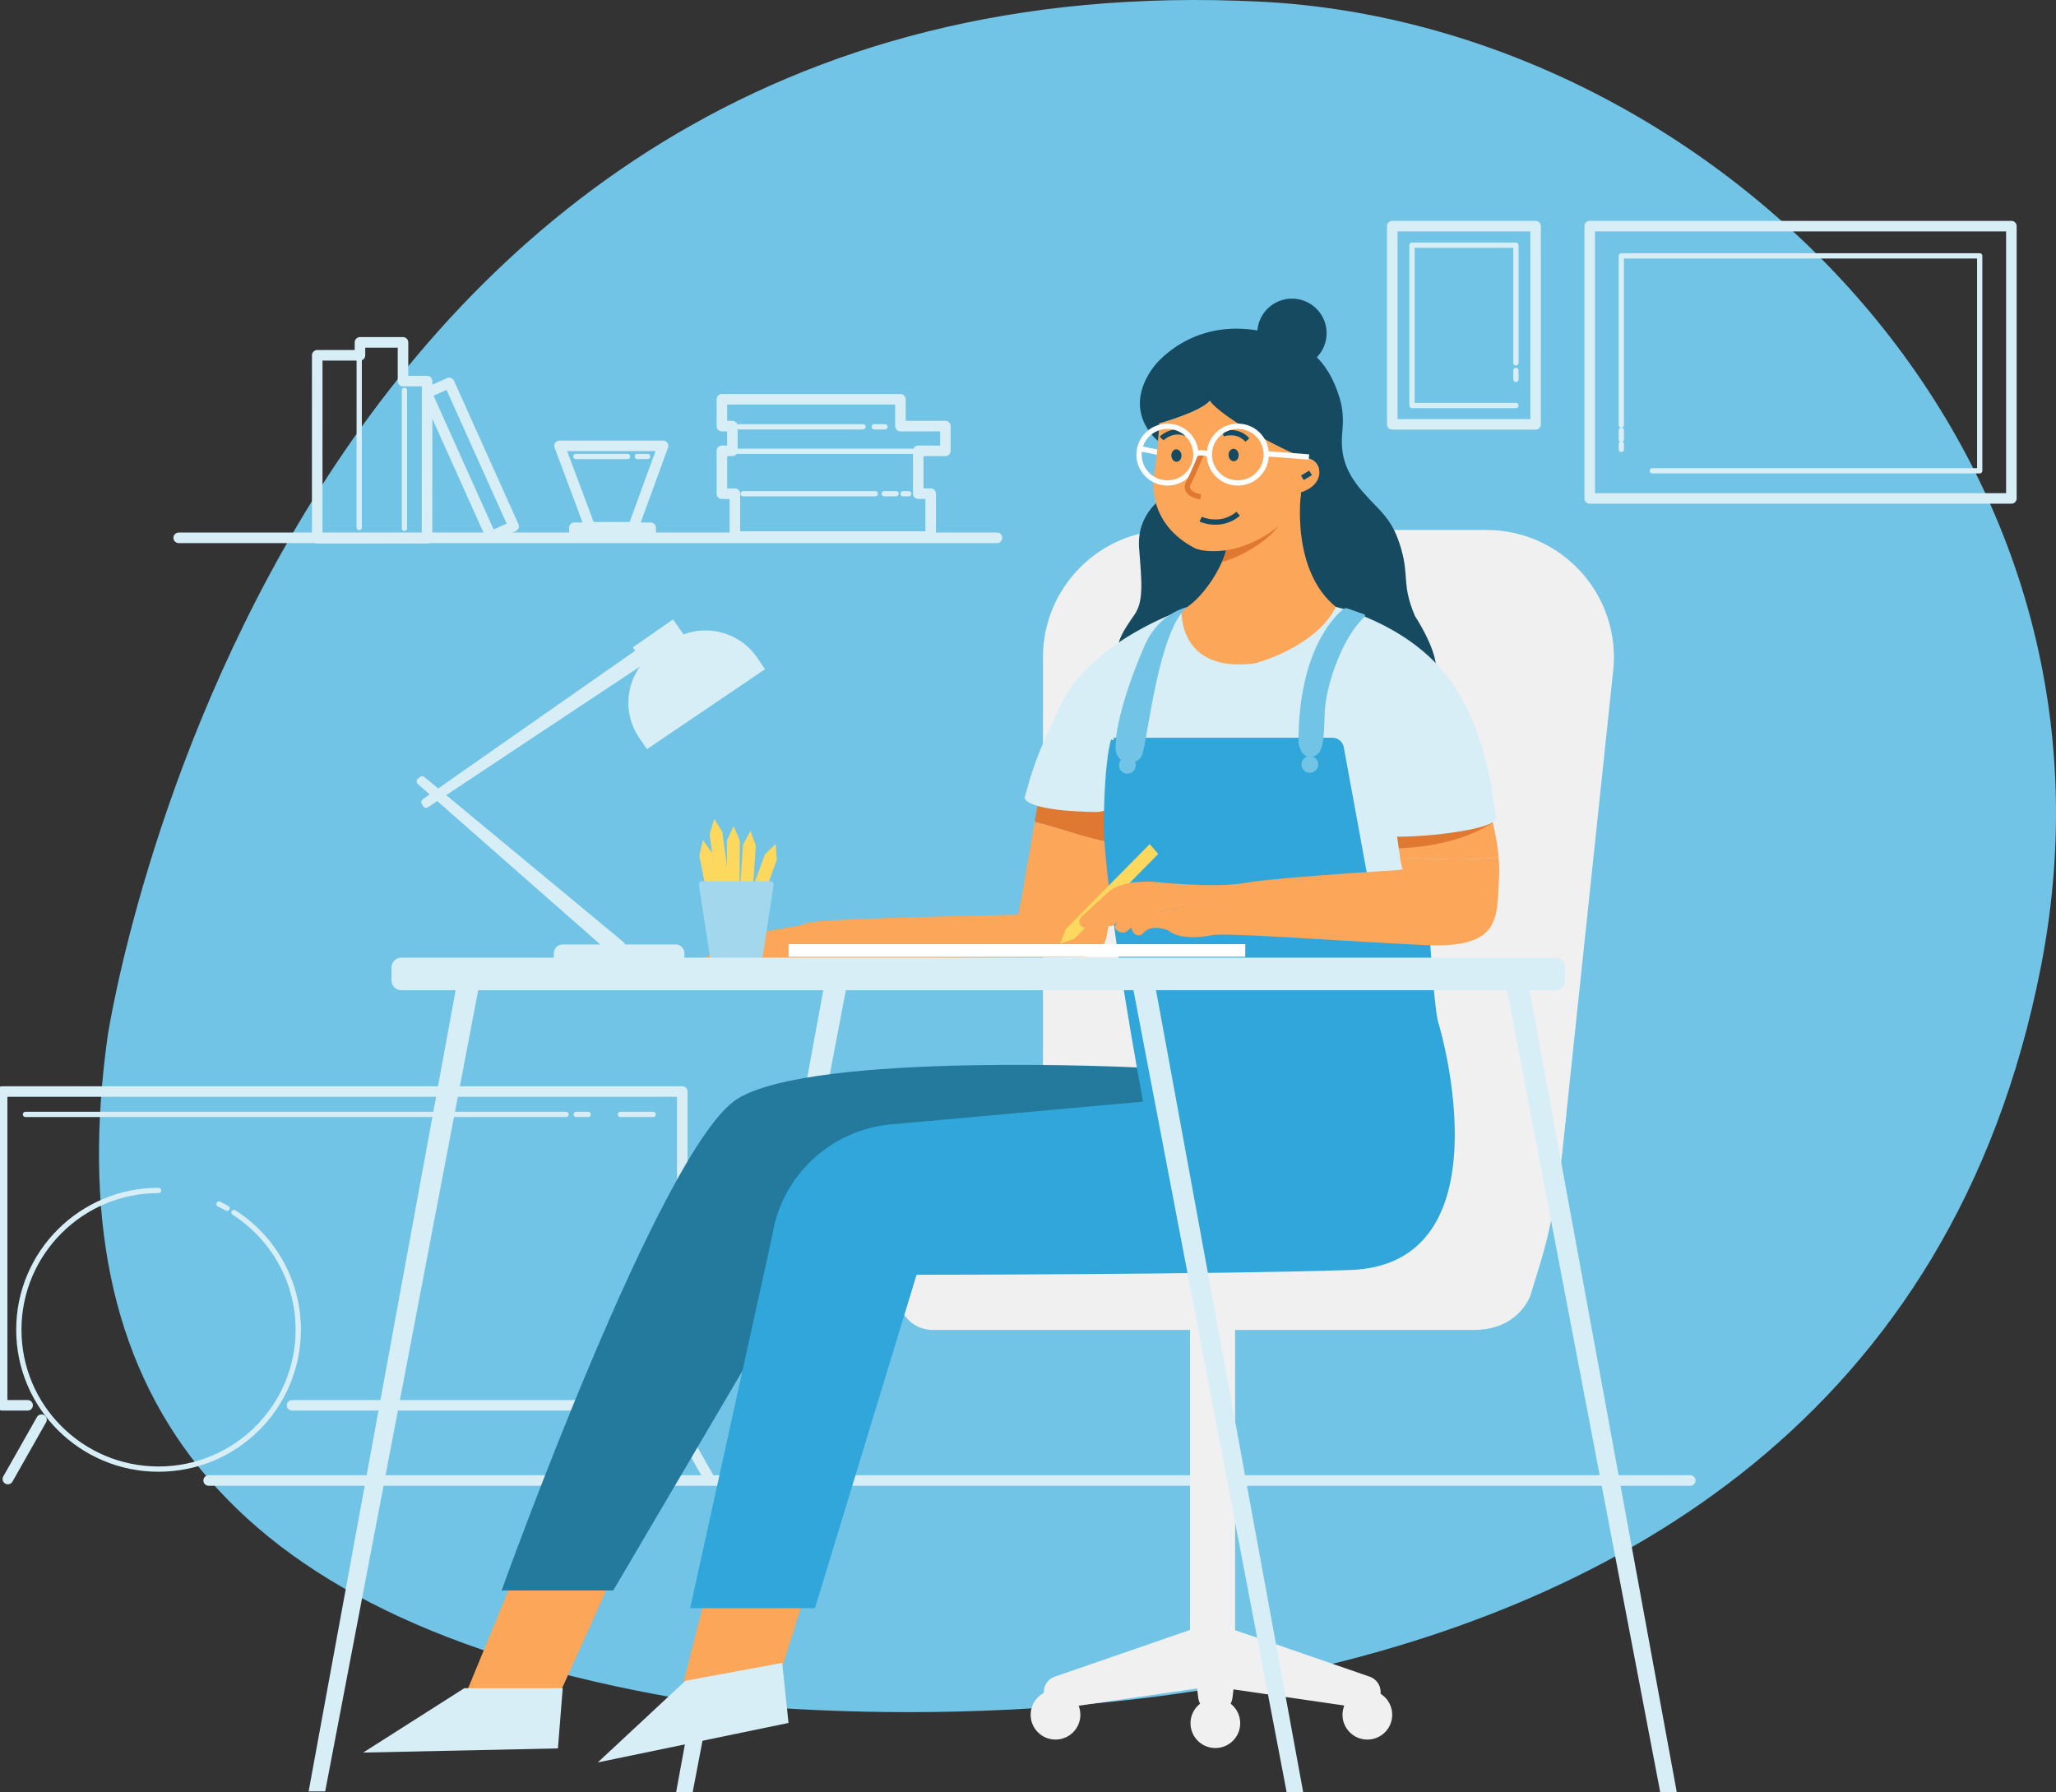 <?xml version="1.0" encoding="UTF-8"?> <svg xmlns="http://www.w3.org/2000/svg" width="390" height="340" viewBox="0 0 390 340" fill="none"><rect x="0" y="0" width="390" height="340" fill="#333333" stroke="none"/><g clip-path="url(#clip0_1539_4153)"><path d="M7.875 269.295L1.493 280.559" stroke="#D8EEF7" stroke-width="2" stroke-linecap="round" stroke-linejoin="round"></path><path d="M239.369 0.331C51.214 -9.343 20.419 196.552 20.419 196.552C11.156 262.947 40.255 306.902 128.54 322.145C128.54 322.145 353.512 355.675 387.155 183.294C406.522 84.035 323.725 4.669 239.369 0.331Z" fill="#71C4E5"></path><path d="M43.08 229.207C42.578 228.924 42.065 228.658 41.542 228.407" stroke="#D8EEF7" stroke-linecap="round" stroke-linejoin="round"></path><path d="M30.074 225.812C15.438 225.812 3.573 237.646 3.573 252.243C3.573 266.841 15.438 278.675 30.074 278.675C44.711 278.675 56.575 266.841 56.575 252.243C56.575 242.904 51.72 234.695 44.387 229.994" stroke="#D8EEF7" stroke-linecap="round" stroke-linejoin="round"></path><path d="M5.24 266.571H0.405V207.057H129.423V266.571H55.402" stroke="#D8EEF7" stroke-width="2" stroke-linecap="round" stroke-linejoin="round"></path><path d="M128.197 269.295L134.578 280.559" stroke="#D8EEF7" stroke-width="2" stroke-linecap="round" stroke-linejoin="round"></path><path d="M381.535 42.898H301.549V94.549H381.535V42.898Z" stroke="#D8EEF7" stroke-width="2" stroke-linecap="round" stroke-linejoin="round"></path><path d="M307.55 83.353V81.634" stroke="#D8EEF7" stroke-linecap="round" stroke-linejoin="round"></path><path d="M307.55 85.238V84.213" stroke="#D8EEF7" stroke-linecap="round" stroke-linejoin="round"></path><path d="M307.55 80.637V48.536H375.529V89.302H313.426" stroke="#D8EEF7" stroke-linecap="round" stroke-linejoin="round"></path><path d="M291.287 42.898H264.102V80.496H291.287V42.898Z" stroke="#D8EEF7" stroke-width="2" stroke-linejoin="round"></path><path d="M287.556 70.273V71.964" stroke="#D8EEF7" stroke-miterlimit="10" stroke-linecap="round"></path><path d="M287.556 76.916H267.833V46.51H287.556V68.836" stroke="#D8EEF7" stroke-linecap="round" stroke-linejoin="round"></path><path d="M320.629 280.838H39.58" stroke="#D8EEF7" stroke-width="2" stroke-linecap="round" stroke-linejoin="round"></path><path d="M216.182 85.097L220.41 85.944" stroke="white" stroke-miterlimit="10"></path><path d="M259.813 318.045L229.945 307.733L200.077 318.045C198.83 318.472 197.997 319.643 197.997 320.959C197.997 322.839 199.668 324.28 201.533 324.01L227.076 320.289L227.29 322.036C227.492 323.675 228.884 324.906 230.539 324.906C232.194 324.906 233.591 323.675 233.789 322.036L233.983 320.458L258.356 324.01C260.221 324.28 261.893 322.839 261.893 320.959C261.893 319.647 261.059 318.476 259.813 318.045Z" fill="#F0F0F0"></path><path d="M234.286 249.031H225.732V309.186H234.286V249.031Z" fill="#F0F0F0"></path><path d="M176.897 252.276H279.568C285.585 252.276 288.887 249.059 290.283 245.839C293.002 236.524 294.536 234.381 297.106 211.291L176.897 239.397C173.332 239.397 170.443 242.279 170.443 245.834C170.443 249.39 173.332 252.272 176.897 252.272V252.276Z" fill="#F0F0F0"></path><path d="M272.211 240.806H222.045C208.675 240.806 197.838 229.998 197.838 216.663V124.669C197.838 111.334 208.675 100.526 222.045 100.526H281.935C296.268 100.526 307.461 112.876 306.016 127.098L296.292 219.093C295.042 231.422 284.634 240.806 272.211 240.806Z" fill="#F0F0F0"></path><path d="M128.245 340H131.385L160.468 187.73L156.167 187.835L128.245 340Z" fill="#D8EEF7"></path><path d="M96.997 300.339L88.754 320.349H106.571L115.729 300.089L96.997 300.339Z" fill="#FBA658"></path><path d="M136.472 292.138L129.649 319.118H147.466L155.908 292.243L136.472 292.138Z" fill="#FBA658"></path><path d="M193.169 173.523C193.169 173.523 153.868 174.169 152.703 175.198C151.537 176.231 138.483 176.231 133.696 181.902H151.278L205.325 181.543C207.579 181.526 209.497 179.916 209.897 177.704C210.674 173.398 211.933 166.202 212.791 160.156C207.202 159.474 201.808 157.315 196.273 155.854C195.309 161.472 193.832 170.024 193.165 173.523H193.169Z" fill="#FBA658"></path><path d="M197.179 150.575C197.179 150.575 196.806 152.775 196.276 155.858C201.812 157.319 207.206 159.478 212.795 160.16C213.313 156.508 213.689 153.275 213.725 151.35L197.179 150.575Z" fill="#DF7830"></path><path d="M284.274 162.634C283.671 155.794 280.964 148.481 280.964 148.481L263.645 149.796C263.645 149.796 264.745 158.417 265.538 162.667C271.904 162.965 278.107 163.292 284.27 162.634H284.274Z" fill="#FBA658"></path><path d="M280.968 148.481L263.648 149.796C263.648 149.796 264.522 156.435 265.251 160.919C271.499 160.665 277.852 159.378 283.165 156.064C282.235 152.315 280.968 148.481 280.968 148.481Z" fill="#DF7830"></path><path d="M220.924 94.161C220.924 94.161 215.53 97.184 216.077 104.013C216.623 110.842 216.926 114.107 215.166 116.645C213.41 119.184 211.164 122.328 212.378 124.503C213.592 126.679 229.957 123.777 229.957 123.777L238.928 94.581L220.929 94.157L220.924 94.161Z" fill="#154A61"></path><path d="M268.419 116.896C265.846 110.814 267.331 109.457 265.777 104.082C264.081 98.218 261.852 97.148 258.493 93.294C254.414 88.62 254.313 85.093 254.657 81.424C254.843 79.426 254.697 77.4 254.11 75.479C251.897 68.219 247.656 64.457 239.255 62.811C225.691 60.155 218.816 69.607 218.816 69.607C212.536 78.155 219.645 83.612 219.645 83.612L219.718 83.688C219.787 82.554 219.856 81.412 219.913 80.322C219.913 80.322 227.642 78.187 229.503 76.024C230.741 77.877 234.978 86.308 247.365 86.925C247.365 86.925 249.441 86.647 250.153 88.778C250.464 89.706 239.624 101.148 235.909 102.383L235.654 123.006C235.654 123.006 251.322 126.416 254.11 128.269C255.041 128.886 259.946 128.729 266.477 128.725H268.104C269.912 128.725 271.385 127.938 272.405 126.606V126.441C272.203 122.61 268.427 116.896 268.427 116.896H268.419Z" fill="#154A61"></path><path d="M232.275 104.211C232.356 104.215 232.429 104.219 232.494 104.219C233.125 104.219 228.743 115.326 221.483 116.855C221.483 116.855 224.04 126.691 233.04 127.466C245.079 128.499 263.794 120.257 256.769 117.162C244.496 111.754 246.738 94.081 246.738 94.081C246.701 93.867 246.831 92.947 246.604 92.934C244.205 92.813 236.269 99.065 232.251 103.214C232.097 103.371 231.871 104.114 232.271 104.211H232.275Z" fill="#FBA658"></path><path d="M243.363 98.044C240.478 100.151 234.303 101.051 232.206 103.214C232.053 103.371 231.826 104.114 232.227 104.211C232.308 104.215 232.38 104.219 232.445 104.219C232.692 104.219 232.558 103.601 232.534 104.469C232.518 105.01 231.943 106.217 231.802 106.6C235.691 105.571 242.181 101.813 243.367 98.044H243.363Z" fill="#DF7830"></path><path d="M262.467 153.247L260.917 141.276C260.917 141.276 260.334 151.899 262.467 153.247Z" fill="#D8EEF7"></path><path d="M250.145 88.778C249.433 86.643 247.357 86.925 247.357 86.925C237.5 82.611 230.738 77.877 229.495 76.024C227.638 78.187 219.905 80.322 219.905 80.322C219.613 85.944 219.083 88.697 218.865 90.013C218.582 91.7 218.019 99.4 226.509 103.912C227.189 104.275 228.176 104.445 229.184 104.514C231.753 104.691 234.323 104.203 236.71 103.234C242.724 100.805 245.172 97.205 246.738 94.081V93.411C250.453 92.176 250.453 89.706 250.145 88.778Z" fill="#FBA658"></path><path d="M247.049 90.63L248.599 89.702" stroke="#154A61" stroke-miterlimit="10"></path><path d="M227.751 98.476C227.751 98.476 231.494 100.26 234.869 97.463" stroke="#154A61" stroke-miterlimit="10"></path><path d="M245.07 69.76C248.702 69.76 251.646 66.824 251.646 63.202C251.646 59.58 248.702 56.644 245.07 56.644C241.439 56.644 238.495 59.58 238.495 63.202C238.495 66.824 241.439 69.76 245.07 69.76Z" fill="#154A61"></path><path d="M223.217 87.591C223.746 87.563 224.146 87.012 224.111 86.359C224.076 85.707 223.619 85.201 223.09 85.23C222.562 85.258 222.161 85.809 222.196 86.461C222.231 87.113 222.688 87.619 223.217 87.591Z" fill="#154A61"></path><path d="M234.069 87.492C234.598 87.463 234.999 86.912 234.964 86.26C234.929 85.608 234.472 85.102 233.943 85.13C233.414 85.158 233.014 85.71 233.048 86.362C233.083 87.014 233.54 87.52 234.069 87.492Z" fill="#154A61"></path><path d="M231.972 82.296C231.972 82.296 234.679 81.303 236.617 83.466" stroke="#154A61" stroke-miterlimit="10"></path><path d="M220.33 83.176C220.33 83.176 222.357 81.129 225.036 82.268" stroke="#154A61" stroke-miterlimit="10"></path><path d="M274.085 127.76C266.34 118.106 253.407 115.124 253.407 115.124C249.534 122.853 238.074 125.827 238.074 125.827C223.361 127.756 224.134 115.786 224.134 115.786C224.134 115.786 207.093 121.577 201.286 133.552C195.48 145.522 195.5 147.681 194.338 151.378C195.5 154.082 208.259 154.022 208.259 154.022L211.549 153.441C211.549 153.441 211.362 154.28 211.314 156.003C228.589 157.174 249.198 167.796 266.485 168.987L264.393 154.369C264.203 150.999 260.925 141.277 260.925 141.277L262.414 158.397C264.049 159.434 284.153 157.795 283.772 155.091C283.133 150.575 281.838 137.414 274.093 127.76H274.085Z" fill="#D8EEF7"></path><path d="M216.02 202.501C216.02 202.501 154.398 199.418 139.883 208.434C125.368 217.45 95.152 301.691 95.152 301.691H116.328L156.539 233.347L221.726 230.47L216.02 202.501Z" fill="#237A9D"></path><path d="M211.245 140.445H252.743C253.561 140.445 254.265 141.03 254.41 141.833L259.614 170.238H270.228C270.228 170.238 271.442 191.41 272.353 194.131C273.263 196.851 284.95 239.433 256.13 240.406C230.641 241.266 173.494 241.314 173.494 241.314L154.22 304.549H131.539L146.993 234.397C148.753 223.286 157.858 214.794 169.088 213.777L217.412 209.419C217.412 209.419 209.736 168.273 209.885 155.87C210.035 143.468 211.249 140.445 211.249 140.445H211.245Z" fill="#30A6DA" stroke="#30A6DA" stroke-miterlimit="10"></path><path d="M225.161 115.168C225.161 115.168 219.897 116.25 217.21 122.275C214.32 128.753 211.354 137.725 211.634 142.197C211.714 143.512 212.669 144.493 213.964 144.763C214.737 144.925 216.319 144.295 216.684 143.121C217.768 139.626 219.808 119.6 225.161 115.168Z" fill="#71C4E5"></path><path d="M254.843 115.531C253.208 116.815 246.293 123.361 246.305 140.853C246.305 140.853 246.673 143.791 248.696 143.545C250.72 143.298 251.14 141.672 251.262 135.614C251.379 129.754 254.973 120.399 258.845 117.033C259.019 116.883 258.962 116.605 258.748 116.528L255.596 115.41C255.341 115.318 255.053 115.362 254.839 115.531H254.843Z" fill="#71C4E5"></path><path d="M213.851 146.761C214.732 146.761 215.446 146.049 215.446 145.171C215.446 144.293 214.732 143.581 213.851 143.581C212.971 143.581 212.257 144.293 212.257 145.171C212.257 146.049 212.971 146.761 213.851 146.761Z" fill="#71C4E5"></path><path d="M248.462 146.596C249.342 146.596 250.056 145.884 250.056 145.006C250.056 144.127 249.342 143.416 248.462 143.416C247.581 143.416 246.867 144.127 246.867 145.006C246.867 145.884 247.581 146.596 248.462 146.596Z" fill="#71C4E5"></path><path d="M216.457 167.356C216.457 167.356 209.845 167.554 207.571 169.096C205.301 170.638 205.762 171.457 204.71 172.179C203.658 172.902 204.281 173.983 205.863 173.656" fill="#FBA658"></path><path d="M218.088 160.12L219.707 161.993L203.799 178.092L201.08 179.02L202.181 176.219L218.088 160.12Z" fill="#FCD85E"></path><path d="M265.542 162.667C265.761 163.829 265.951 164.664 266.093 164.907L220.33 172.801C220.33 172.801 219.225 172.526 217.845 172.801C216.465 173.075 215.223 175.279 214.737 175.695C214.256 176.106 215.567 178.52 217.015 176.865C218.464 175.214 221.572 176.457 221.572 176.457C223.361 178.052 227.124 177.959 229.855 177.398C232.587 176.833 255.737 178.617 270.325 179.274C284.914 179.932 283.878 174.112 284.351 166.509C284.428 165.274 284.387 163.966 284.27 162.638C278.107 163.296 271.904 162.969 265.538 162.671L265.542 162.667Z" fill="#FBA658"></path><path d="M269.346 164.81C269.346 164.81 242.837 166.303 236.528 167.437C230.22 168.567 218.735 167.256 218.735 167.256C218.735 167.256 212.767 166.86 210.254 169.221C210.254 169.221 206.47 172.627 205.297 173.745C204.123 174.859 204.904 176.199 206.357 175.921C207.81 175.642 212.674 170.904 212.674 170.904L220.334 172.809" fill="#FBA658"></path><path d="M219.994 171.642C219.994 171.642 215.413 171.073 214.539 171.784C213.665 172.494 211.33 175.529 211.451 175.921C211.573 176.312 212.184 176.913 213.131 176.917C214.078 176.917 216.724 173.612 216.724 173.612L220.423 173.648L219.994 171.642Z" fill="#FBA658"></path><path d="M217.542 170.432C217.542 170.432 212.961 169.863 212.087 170.573C211.213 171.283 208.878 174.318 208.999 174.71C209.121 175.101 209.732 175.703 210.679 175.707C211.625 175.707 214.272 172.401 214.272 172.401L217.971 172.438L217.542 170.432Z" fill="#FBA658"></path><path d="M142.44 176.712L140.174 175.707L145.083 162.077L147.143 160.076L147.349 163.078L142.44 176.712Z" fill="#FCD85E"></path><path d="M137.831 176.094L135.444 176.643L132.648 162.279L133.348 159.353L135.035 161.726L137.831 176.094Z" fill="#FCD85E"></path><path d="M138.916 172.369L136.5 172.736L134.614 158.195L135.492 155.329L137.03 157.828L138.916 172.369Z" fill="#FCD85E"></path><path d="M140.259 174.108L137.819 174.072L137.892 159.402L139.147 156.714L140.332 159.434L140.259 174.108Z" fill="#FCD85E"></path><path d="M142.376 175.041L139.944 174.843L140.939 160.209L142.36 157.61L143.371 160.403L142.376 175.041Z" fill="#FCD85E"></path><path d="M143.65 185.131H135.674C135.415 185.131 135.189 184.917 135.144 184.618L132.579 167.897C132.522 167.518 132.773 167.171 133.109 167.171H146.216C146.552 167.171 146.803 167.518 146.746 167.897L144.18 184.618C144.136 184.913 143.913 185.131 143.65 185.131Z" fill="#A2D7ED"></path><path d="M117.898 179.864L114.984 179.912C114.822 179.912 114.664 179.856 114.547 179.751L79.257 148.719C78.969 148.464 78.965 148.02 79.245 147.762L79.629 147.407C79.868 147.185 80.232 147.177 80.483 147.383L118.298 178.722C118.76 179.105 118.497 179.852 117.898 179.864Z" fill="#D8EEF7"></path><path d="M121.778 124.265L122.871 125.262C122.83 125.419 122.733 125.553 122.6 125.641L81.158 153.138C80.839 153.348 80.406 153.235 80.232 152.9L79.989 152.436C79.839 152.149 79.924 151.794 80.191 151.608L120.451 123.458C120.941 123.115 121.928 123.684 121.782 124.265H121.778Z" fill="#D8EEF7"></path><path d="M128.136 179.145H106.753C105.815 179.145 105.054 179.904 105.054 180.84V181.313C105.054 182.249 105.815 183.008 106.753 183.008H128.136C129.074 183.008 129.835 182.249 129.835 181.313V180.84C129.835 179.904 129.074 179.145 128.136 179.145Z" fill="#D8EEF7"></path><path d="M127.669 117.496L120.046 122.8L122.704 126.6L130.327 121.296L127.669 117.496Z" fill="#D8EEF7"></path><path d="M124.402 123.497L127.154 121.634C132.578 117.962 139.969 119.372 143.651 124.782L145.122 126.942L122.72 142.109L121.249 139.949C117.568 134.539 118.982 127.167 124.405 123.495L124.402 123.497Z" fill="#D8EEF7"></path><path d="M58.542 339.81H61.682L90.765 187.54L86.464 187.641L58.542 339.81Z" fill="#D8EEF7"></path><path d="M318.072 340H314.936L285.853 187.73L290.15 187.835L318.072 340Z" fill="#D8EEF7"></path><path d="M247.207 340H244.071L214.988 187.73L219.286 187.835L247.207 340Z" fill="#D8EEF7"></path><path d="M295.062 181.656H76.133C75.103 181.656 74.267 182.489 74.267 183.516V185.974C74.267 187.002 75.103 187.835 76.133 187.835H295.062C296.093 187.835 296.928 187.002 296.928 185.974V183.516C296.928 182.489 296.093 181.656 295.062 181.656Z" fill="#D8EEF7"></path><path d="M236.216 179.097H149.579V181.494H236.216V179.097Z" fill="white"></path><path d="M106.741 320.236H88.074L68.889 332.445L105.835 331.654L106.741 320.236Z" fill="#D8EEF7"></path><path d="M148.377 315.433L130.021 318.823L113.39 334.313L149.571 326.823L148.377 315.433Z" fill="#D8EEF7"></path><path d="M230.539 331.585C233.143 331.585 235.253 329.48 235.253 326.883C235.253 324.287 233.143 322.182 230.539 322.182C227.935 322.182 225.825 324.287 225.825 326.883C225.825 329.48 227.935 331.585 230.539 331.585Z" fill="#F0F0F0"></path><path d="M200.218 329.979C202.822 329.979 204.932 327.874 204.932 325.277C204.932 322.68 202.822 320.575 200.218 320.575C197.615 320.575 195.504 322.68 195.504 325.277C195.504 327.874 197.615 329.979 200.218 329.979Z" fill="#F0F0F0"></path><path d="M259.372 329.979C261.975 329.979 264.086 327.874 264.086 325.277C264.086 322.68 261.975 320.575 259.372 320.575C256.768 320.575 254.657 322.68 254.657 325.277C254.657 327.874 256.768 329.979 259.372 329.979Z" fill="#F0F0F0"></path><path d="M221.455 91.615C224.434 91.615 226.849 89.206 226.849 86.235C226.849 83.264 224.434 80.855 221.455 80.855C218.476 80.855 216.061 83.264 216.061 86.235C216.061 89.206 218.476 91.615 221.455 91.615Z" stroke="white" stroke-miterlimit="10"></path><path d="M234.8 91.615C237.779 91.615 240.195 89.206 240.195 86.235C240.195 83.264 237.779 80.855 234.8 80.855C231.821 80.855 229.406 83.264 229.406 86.235C229.406 89.206 231.821 91.615 234.8 91.615Z" stroke="white" stroke-miterlimit="10"></path><path d="M227.755 94.246C226.472 94.073 224.603 93.205 225.42 91.635C226.561 89.444 227.816 86.263 227.816 86.263" stroke="#DF7830" stroke-miterlimit="10"></path><path d="M226.739 86.11C226.739 86.11 228.107 85.525 229.446 86.283" stroke="white" stroke-miterlimit="10"></path><path d="M240.113 86.073C240.251 86.049 248.291 86.687 248.291 86.687" stroke="white" stroke-miterlimit="10"></path><path d="M189.126 102.019H33.894" stroke="#D8EEF7" stroke-width="2" stroke-linecap="round" stroke-linejoin="round"></path><path d="M85.2 72.569L80.91 74.488L93.139 101.679L97.43 99.759L85.2 72.569Z" stroke="#D8EEF7" stroke-linecap="round" stroke-linejoin="round"></path><path d="M97.43 99.832L85.205 72.642L81.013 74.515V72.295L76.444 72.291V64.942H68.286L68.282 67.399L60.177 67.395L60.169 102.088H68.274H68.327L76.303 102.092H76.436H81.005L81.013 74.777L93.137 101.753L97.43 99.832Z" stroke="#D8EEF7" stroke-width="2" stroke-linecap="round" stroke-linejoin="round"></path><path d="M123.426 100.11H108.955V101.967H123.426V100.11Z" stroke="#D8EEF7" stroke-width="2" stroke-linecap="round" stroke-linejoin="round"></path><path d="M120.136 100.022H111.917L106.138 84.572H125.773L120.136 100.022Z" stroke="#D8EEF7" stroke-width="2" stroke-linecap="round" stroke-linejoin="round"></path><path d="M179.329 85.516V80.823H170.803V75.742H136.937V80.831H138.924V85.513H136.937V93.653H139.397V101.781H176.545V93.641H174.182V85.516H179.329Z" stroke="#D8EEF7" stroke-width="2" stroke-linecap="round" stroke-linejoin="round"></path><path d="M109.23 86.59H119.039" stroke="#D8EEF7" stroke-linecap="round" stroke-linejoin="round"></path><path d="M122.39 86.59H122.839" stroke="#D8EEF7" stroke-linecap="round" stroke-linejoin="round"></path><path d="M120.896 86.59H121.904" stroke="#D8EEF7" stroke-linecap="round" stroke-linejoin="round"></path><path d="M117.696 211.392H123.899" stroke="#D8EEF7" stroke-linecap="round" stroke-linejoin="round"></path><path d="M109.303 211.392H111.565" stroke="#D8EEF7" stroke-linecap="round" stroke-linejoin="round"></path><path d="M4.827 211.392H107.385" stroke="#D8EEF7" stroke-linecap="round" stroke-linejoin="round"></path><path d="M140.211 80.96H163.71" stroke="#D8EEF7" stroke-linecap="round" stroke-linejoin="round"></path><path d="M165.838 80.96H167.877" stroke="#D8EEF7" stroke-linecap="round" stroke-linejoin="round"></path><path d="M173.021 85.601H140.077" stroke="#D8EEF7" stroke-linecap="round" stroke-linejoin="round"></path><path d="M166.036 93.649H140.963" stroke="#D8EEF7" stroke-linecap="round" stroke-linejoin="round"></path><path d="M169.982 93.649H167.72" stroke="#D8EEF7" stroke-linecap="round" stroke-linejoin="round"></path><path d="M172.373 93.649H171.309" stroke="#D8EEF7" stroke-linecap="round" stroke-linejoin="round"></path><path d="M68.137 68.247V100.066" stroke="#D8EEF7" stroke-linecap="round" stroke-linejoin="round"></path><path d="M76.719 74.063V100.227" stroke="#D8EEF7" stroke-linecap="round" stroke-linejoin="round"></path></g><defs><clipPath id="clip0_1539_4153"><rect width="390" height="340" fill="white"></rect></clipPath></defs></svg> 